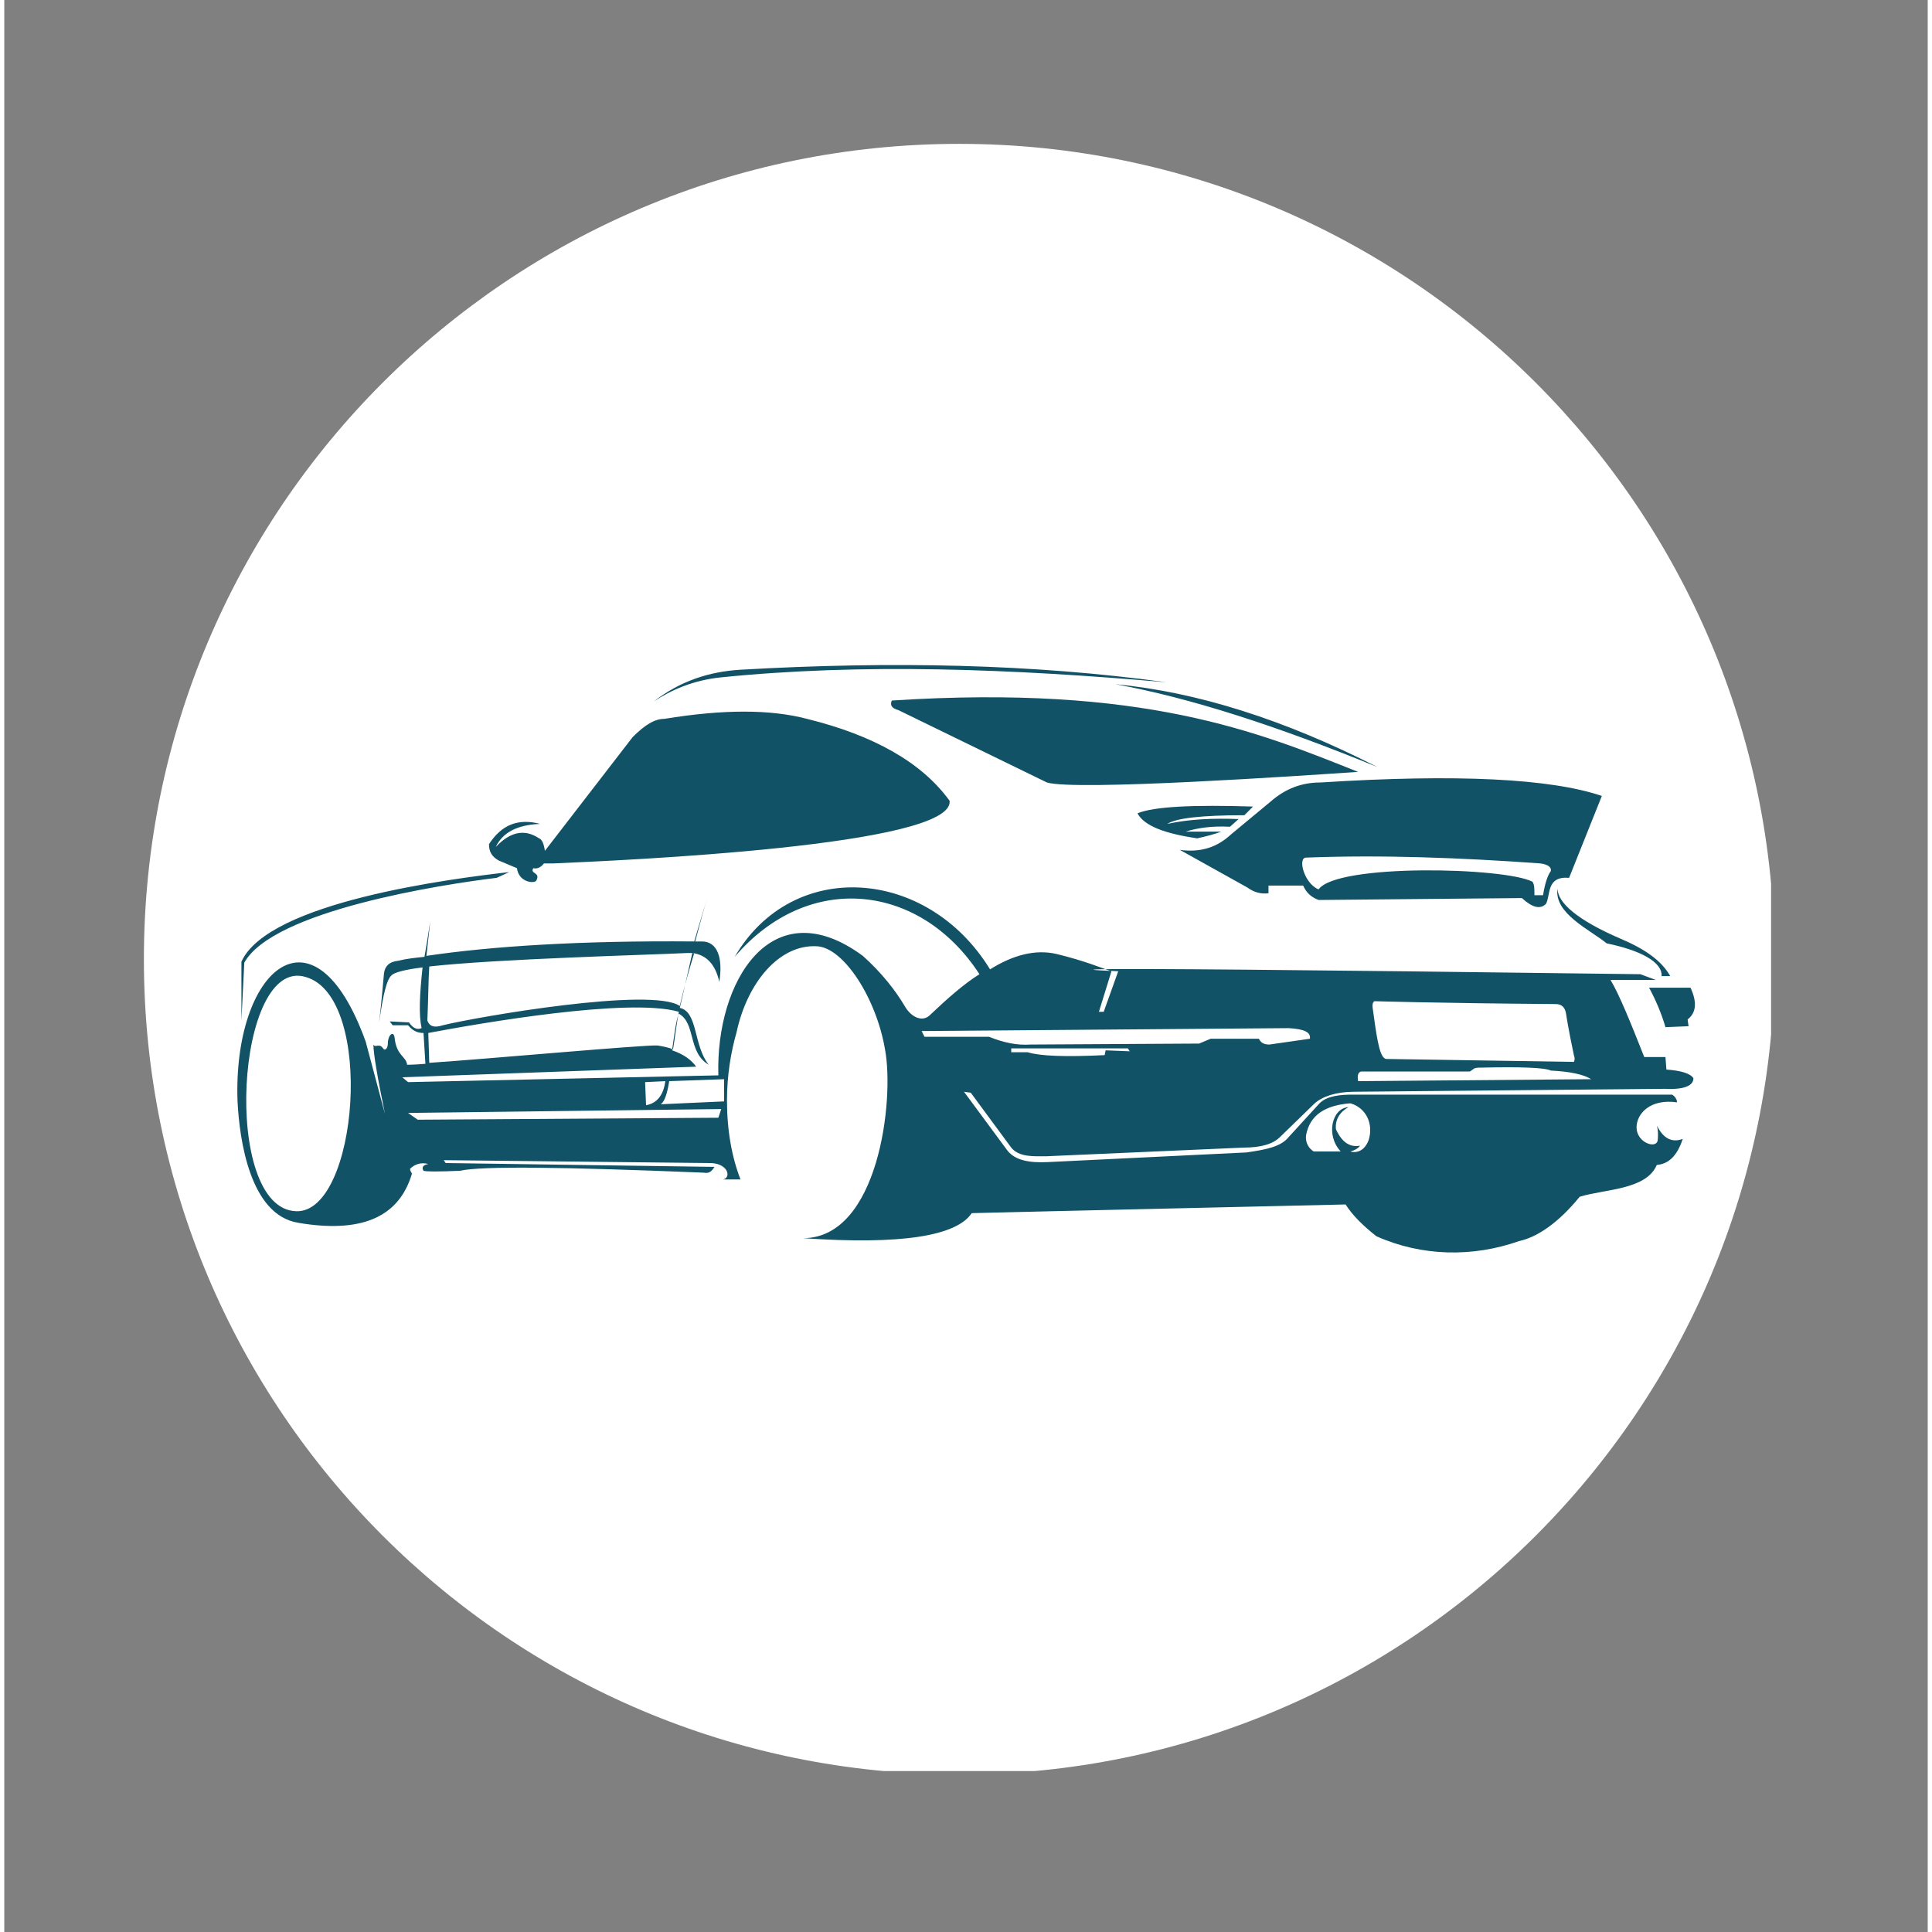<svg xmlns="http://www.w3.org/2000/svg" xmlns:xlink="http://www.w3.org/1999/xlink" width="188" zoomAndPan="magnify" viewBox="0 0 141.12 141.75" height="188" preserveAspectRatio="xMidYMid meet" version="1.0"><rect x="0" y="0" width="141.12" height="141.75" fill="#808080" stroke="none"/><defs><clipPath id="e6bc4b4c39"><path d="M 10.242 10.555 L 129.629 10.555 L 129.629 129.941 L 10.242 129.941 Z M 10.242 10.555 " clip-rule="nonzero"/></clipPath><clipPath id="22ac8127a4"><path d="M 17 65 L 124.176 65 L 124.176 92 L 17 92 Z M 17 65 " clip-rule="nonzero"/></clipPath><clipPath id="2efb2262cd"><path d="M 17 48.426 L 123 48.426 L 123 75 L 17 75 Z M 17 48.426 " clip-rule="nonzero"/></clipPath></defs><g clip-path="url(#e6bc4b4c39)"><path fill="#ffffff" d="M 70.062 10.555 C 103.098 10.555 129.883 37.34 129.883 70.375 C 129.883 103.414 103.098 130.195 70.062 130.195 C 37.023 130.195 10.242 103.414 10.242 70.375 C 10.242 37.34 37.023 10.555 70.062 10.555 " fill-opacity="1" fill-rule="nonzero"/></g><path fill="#ffffff" d="M 112.25 69.305 L 104.262 64.043 L 96.086 72.918 C 95.449 73.613 94.41 73.719 93.648 73.207 L 88.555 70.223 L 80.184 80.367 L 79.848 74.863 L 86.66 66.605 C 87.234 65.895 88.258 65.691 89.074 66.168 L 94.34 69.25 L 102.57 60.312 L 102.574 60.316 C 103.188 59.648 104.211 59.504 104.992 60.02 L 112.25 64.801 Z M 112.25 69.305 " fill-opacity="1" fill-rule="nonzero"/><path fill="#ffffff" d="M 60.512 47.34 L 66.07 56.332 L 73.684 56.551 L 73.207 48.832 C 73.168 48.137 73.695 47.543 74.387 47.504 C 75.078 47.461 75.676 47.988 75.715 48.684 L 76.203 56.625 C 81.191 56.766 81.113 62.625 76.59 62.941 L 78.645 96.336 L 90.543 93.398 C 90.695 93.363 90.848 93.355 90.992 93.371 L 100.785 94.594 L 110.582 91.227 C 111.242 91 111.957 91.352 112.184 92.008 C 112.227 92.145 112.25 92.281 112.25 92.414 L 112.25 105.324 C 112.25 106.02 111.688 106.582 110.992 106.582 L 32.91 106.582 C 32.215 106.582 31.652 106.02 31.652 105.324 C 31.652 104.664 32.16 104.121 32.805 104.07 L 36.773 103.5 C 36.484 102.965 36.293 102.059 36.371 101.441 L 40.543 67.918 L 33.887 66.52 C 32.469 66.223 31.449 65.035 31.688 63.605 C 32.211 60.41 34.148 53.172 34.984 50.086 C 36.59 44.16 44.438 41.496 46.031 45.258 L 46.059 45.324 C 50.297 40.172 57.082 41.797 60.512 47.34 M 43.176 102.594 L 62.512 99.902 C 62.402 99.672 62.316 99.426 62.254 99.168 L 58.664 83.699 L 50.512 76.551 C 50.152 76.629 49.781 76.684 49.402 76.719 Z M 69.066 98.699 L 76.164 96.949 L 74.086 63.117 L 64.188 63.809 C 63.219 63.875 62.234 63.488 61.566 62.684 L 58.402 58.891 C 58.293 59.391 58.184 59.895 58.082 60.402 C 57.523 63.133 57.09 65.949 56.789 68.848 L 65.938 78.492 C 66.508 79.031 66.902 79.766 67 80.605 L 69.059 97.992 C 69.086 98.219 69.086 98.473 69.066 98.699 Z M 57.438 25.984 C 53.438 25.984 50.195 29.227 50.195 33.227 C 50.195 37.223 53.438 40.465 57.438 40.465 C 61.438 40.465 64.68 37.223 64.68 33.227 C 64.68 29.227 61.438 25.984 57.438 25.984 Z M 57.438 25.984 " fill-opacity="1" fill-rule="nonzero"/><g clip-path="url(#22ac8127a4)"><path fill="#125266" d="M 58.609 90.844 C 64.125 90.844 65.324 80.738 64.617 76.988 C 63.98 73.242 61.578 69.496 59.598 69.426 C 56.844 69.285 54.508 72.113 53.73 75.719 C 53.309 77.203 53.023 78.898 53.023 80.738 C 53.023 82.93 53.379 84.906 54.016 86.535 L 52.742 86.535 C 53.379 86.391 53.094 85.262 51.609 85.332 L 32.242 85.121 L 32.383 85.332 L 52.105 85.613 C 51.895 85.969 51.684 86.109 51.328 86.039 C 40.938 85.613 35 85.543 33.445 85.898 C 31.816 85.969 30.969 85.969 30.758 85.898 C 30.617 85.684 30.688 85.473 31.109 85.402 C 30.617 85.262 30.121 85.402 29.77 85.754 C 29.77 85.898 29.84 85.969 29.91 86.109 C 28.988 89.219 26.375 90.422 21.992 89.785 L 21.566 89.715 C 18.031 89.148 17.254 83.637 17.113 80.809 C 16.762 71.191 22.699 65.82 26.516 76.426 L 27.93 81.727 C 27.363 78.969 27.082 77.273 27.082 76.637 C 27.223 76.918 27.504 76.496 27.789 76.918 C 27.93 77.133 28.141 76.918 28.141 76.566 C 28.141 75.93 28.566 75.574 28.637 76.141 C 28.777 77.484 29.484 77.484 29.555 78.121 C 29.555 78.121 30.051 78.121 30.898 78.051 L 30.758 75.789 C 30.332 75.789 29.98 75.648 29.625 75.223 L 28.496 75.223 L 28.281 74.941 L 29.695 75.012 C 29.98 75.434 30.262 75.574 30.617 75.434 C 30.402 74.445 30.473 72.961 30.688 70.98 C 29.484 71.121 28.637 71.336 28.426 71.547 C 28.07 71.828 27.789 72.961 27.504 75.012 C 27.504 75.012 27.648 73.809 27.859 71.406 C 27.93 70.91 28.211 70.559 28.918 70.488 C 29.484 70.344 30.121 70.273 30.828 70.203 C 30.969 69.426 31.109 68.508 31.254 67.59 L 30.969 70.133 C 35.707 69.426 42.281 69 50.621 69.074 C 50.902 68.152 51.188 67.094 51.609 65.82 C 51.328 66.668 51.047 67.73 50.691 69.074 L 51.188 69.074 C 52.316 69.074 52.742 70.273 52.461 72.043 C 52.176 70.77 51.539 70.062 50.48 69.922 C 50.199 71.121 49.914 72.465 49.562 73.949 C 50.902 74.234 50.551 76.707 51.684 78.121 C 50.125 77.203 50.762 75.082 49.492 74.375 C 49.277 74.871 49.137 76.07 48.996 77.062 C 49.844 77.344 50.41 77.766 50.762 78.262 L 29.203 79.039 L 29.625 79.395 L 52.391 78.898 C 52.176 72.043 56.277 65.184 62.992 70.133 C 64.406 71.406 65.395 72.68 66.102 73.879 C 66.527 74.586 67.305 75.012 67.871 74.516 C 69.215 73.242 70.414 72.184 71.547 71.477 C 67.234 64.832 59.035 63.84 53.59 70.203 C 57.832 62.922 67.73 63.629 72.324 71.121 C 74.02 70.062 75.645 69.637 77.199 69.992 C 79.25 70.488 80.594 71.051 81.23 71.266 L 80.312 74.234 L 80.664 74.234 L 81.727 71.266 C 82.715 71.266 65.539 70.77 120.039 71.477 L 121.172 71.898 L 117.848 71.898 C 118.484 72.961 119.262 74.871 120.324 77.555 L 121.879 77.555 L 121.949 78.473 C 123.008 78.547 123.715 78.758 123.93 79.109 C 123.93 79.676 123.223 79.957 121.809 79.887 L 99.043 80.102 C 97.703 80.102 96.711 80.453 96.145 80.949 L 93.602 83.422 C 93.105 83.918 92.258 84.199 90.914 84.199 L 76.422 84.836 C 75.504 84.836 74.445 84.906 73.879 84.199 L 70.91 80.172 L 70.414 80.102 L 73.598 84.414 C 74.16 85.121 75.152 85.332 76.566 85.262 L 91.129 84.555 C 92.613 84.344 93.672 84.129 94.238 83.422 L 96.5 80.949 C 97.066 80.383 98.055 80.312 98.973 80.312 L 122.371 80.312 C 122.586 80.453 122.727 80.664 122.727 80.879 C 120.746 80.594 119.758 81.727 119.758 82.715 C 119.758 83.848 121.242 84.344 121.312 83.637 C 121.383 82.93 121.242 82.574 121.242 82.574 C 121.738 83.562 122.371 83.848 123.148 83.562 C 122.727 84.836 122.09 85.402 121.242 85.473 C 120.465 87.312 117.426 87.238 115.586 87.805 C 114.031 89.715 112.477 90.773 111.133 91.059 C 107.738 92.258 103.992 92.188 100.672 90.703 C 99.68 89.926 98.902 89.148 98.41 88.371 L 76.848 88.867 L 70.98 89.008 C 69.848 90.703 65.75 91.34 58.609 90.844 Z M 120.676 72.465 L 123.715 72.465 C 124.211 73.527 124.141 74.305 123.504 74.797 L 123.574 75.293 L 121.879 75.363 C 121.594 74.375 121.172 73.383 120.676 72.465 Z M 52.391 82.008 L 52.602 81.371 L 29.625 81.656 L 30.332 82.152 Z M 48.148 81.02 L 52.812 80.809 L 52.812 79.18 L 48.785 79.324 C 48.641 80.242 48.43 80.879 48.148 81.02 Z M 47.086 81.09 C 47.863 80.949 48.359 80.383 48.5 79.324 L 47.016 79.395 Z M 31.18 77.98 C 35.422 77.695 47.086 76.637 47.934 76.707 C 48.359 76.777 48.711 76.848 49.066 76.988 C 49.207 76.141 49.348 74.941 49.492 74.234 C 45.812 73.172 34.855 75.082 31.109 75.789 Z M 98.762 80.949 C 96.926 81.09 95.793 81.797 95.512 83.281 C 95.438 83.848 95.723 84.27 96.074 84.484 L 98.055 84.484 C 96.926 83.281 97.418 81.301 98.621 81.23 C 97.984 81.586 97.629 82.152 97.703 82.855 C 98.125 83.777 98.691 84.199 99.469 84.059 C 99.328 84.27 99.043 84.414 98.762 84.484 C 99.258 84.625 99.82 84.414 100.105 83.637 C 100.457 82.504 99.965 81.301 98.762 80.949 Z M 101.379 77.695 L 115.16 77.91 C 115.234 77.766 115.234 77.625 115.16 77.414 C 114.738 75.434 114.598 74.445 114.598 74.445 C 114.527 73.879 114.242 73.668 113.82 73.668 C 104.984 73.598 100.527 73.457 100.527 73.457 C 100.316 73.598 100.387 73.879 100.457 74.375 C 100.742 76.496 100.953 77.625 101.379 77.695 Z M 99.328 79.324 L 116.434 79.18 C 115.867 78.828 114.879 78.617 113.465 78.547 C 113.043 78.332 111.273 78.262 108.305 78.332 C 108.094 78.332 107.883 78.332 107.738 78.473 L 107.527 78.617 L 99.539 78.617 C 99.328 78.688 99.258 78.898 99.328 79.324 Z M 75.082 77.203 C 76 77.484 77.836 77.555 80.734 77.414 L 80.805 77.062 L 82.574 77.133 L 82.434 76.918 L 73.879 76.918 L 73.879 77.203 Z M 75.293 76.637 L 87.664 76.566 L 88.512 76.211 L 92.047 76.211 C 92.188 76.496 92.398 76.637 92.824 76.637 L 95.793 76.211 C 95.863 75.719 95.367 75.504 94.238 75.434 L 67.305 75.648 L 67.516 76.07 L 72.254 76.07 C 73.312 76.496 74.305 76.707 75.293 76.637 Z M 49.562 73.809 C 49.562 73.809 49.844 72.465 50.621 69.922 C 50.48 69.922 50.27 69.922 50.125 69.922 C 47.301 70.062 36.27 70.344 31.18 70.91 C 31.109 72.043 31.109 73.383 31.039 74.871 C 31.18 75.293 31.535 75.434 32.172 75.223 C 34.785 74.586 47.512 72.395 49.562 73.809 Z M 21.426 88.867 C 25.949 89.008 27.223 73.172 22.133 71.688 C 16.973 70.062 15.914 88.727 21.426 88.867 Z M 21.426 88.867 " fill-opacity="1" fill-rule="evenodd"/></g><g clip-path="url(#2efb2262cd)"><path fill="#125266" d="M 112.688 63.348 C 106.75 62.922 101.023 62.711 95.512 62.922 C 94.875 62.922 95.367 64.832 96.43 65.254 C 97.773 63.348 110.074 63.629 112.121 64.691 C 112.266 64.902 112.266 65.184 112.266 65.68 L 112.898 65.68 C 113.043 64.762 113.254 64.195 113.465 63.914 C 113.535 63.629 113.254 63.418 112.688 63.348 Z M 65.113 51.398 C 83.633 50.199 92.047 53.734 99.328 56.633 C 95.156 56.914 78.613 58.043 76.496 57.41 L 65.609 52.105 C 65.113 51.965 64.973 51.754 65.113 51.398 Z M 17.398 70.559 C 19.375 66.176 32.738 64.477 37.047 63.984 L 36.129 64.406 C 32.031 64.902 19.73 66.809 17.609 70.629 L 17.398 74.871 Z M 85.262 50.059 C 73.879 49.066 62.922 48.645 52.531 49.703 C 50.551 49.914 48.926 50.621 47.652 51.469 C 49.562 49.984 51.684 49.277 54.016 49.137 C 65.113 48.5 75.504 48.715 85.262 50.059 Z M 100.742 56.277 C 93.32 53.238 86.957 51.188 81.512 50.199 C 87.523 50.766 93.953 52.812 100.742 56.277 Z M 87.523 61.508 C 85.117 61.156 83.633 60.59 83.141 59.672 C 84.34 59.176 87.238 59.035 91.621 59.176 L 90.984 59.812 C 87.875 59.812 85.969 60.023 85.332 60.449 C 86.957 60.094 88.723 60.023 90.562 60.094 L 89.926 60.66 C 88.652 60.59 87.594 60.73 86.672 61.016 L 89.289 61.016 C 88.723 61.227 88.16 61.367 87.523 61.508 Z M 69.355 58.75 C 69.777 62.074 45.25 63.133 40.301 63.348 L 39.594 63.348 C 39.383 63.629 39.098 63.77 38.816 63.699 C 38.535 64.125 39.383 63.984 39.027 64.617 C 38.887 64.832 37.754 64.762 37.613 63.699 L 36.27 63.133 C 35.777 62.852 35.562 62.5 35.562 61.934 C 36.484 60.52 37.684 60.023 39.312 60.449 C 37.613 60.52 36.555 61.086 36.059 62.145 C 37.121 61.016 38.18 60.801 39.238 61.508 C 39.453 61.578 39.594 61.934 39.664 62.426 L 46.098 54.086 C 47.016 53.168 47.723 52.742 48.43 52.742 C 52.742 52.035 56.207 52.035 58.891 52.742 C 63.77 53.945 67.305 55.926 69.355 58.75 Z M 117.566 69.215 C 116.363 68.223 113.676 67.023 113.961 65.184 C 113.961 66.246 115.445 67.516 118.555 68.859 C 120.395 69.637 121.594 70.488 122.23 71.617 L 121.594 71.617 C 121.664 70.559 119.969 69.707 117.566 69.215 Z M 95.297 64.973 L 92.754 64.973 L 92.754 65.539 C 92.188 65.609 91.691 65.469 91.199 65.113 L 86.25 62.355 C 87.805 62.57 89.008 62.145 89.996 61.227 L 92.895 58.824 C 94.027 57.832 95.227 57.41 96.57 57.41 C 106.609 56.773 113.465 57.125 117.211 58.398 L 114.809 64.406 C 113.113 64.266 113.465 65.68 113.113 66.316 C 112.688 66.738 112.121 66.598 111.344 65.891 L 96.43 66.031 C 95.863 65.82 95.512 65.469 95.297 64.973 Z M 95.297 64.973 " fill-opacity="1" fill-rule="evenodd"/></g></svg>